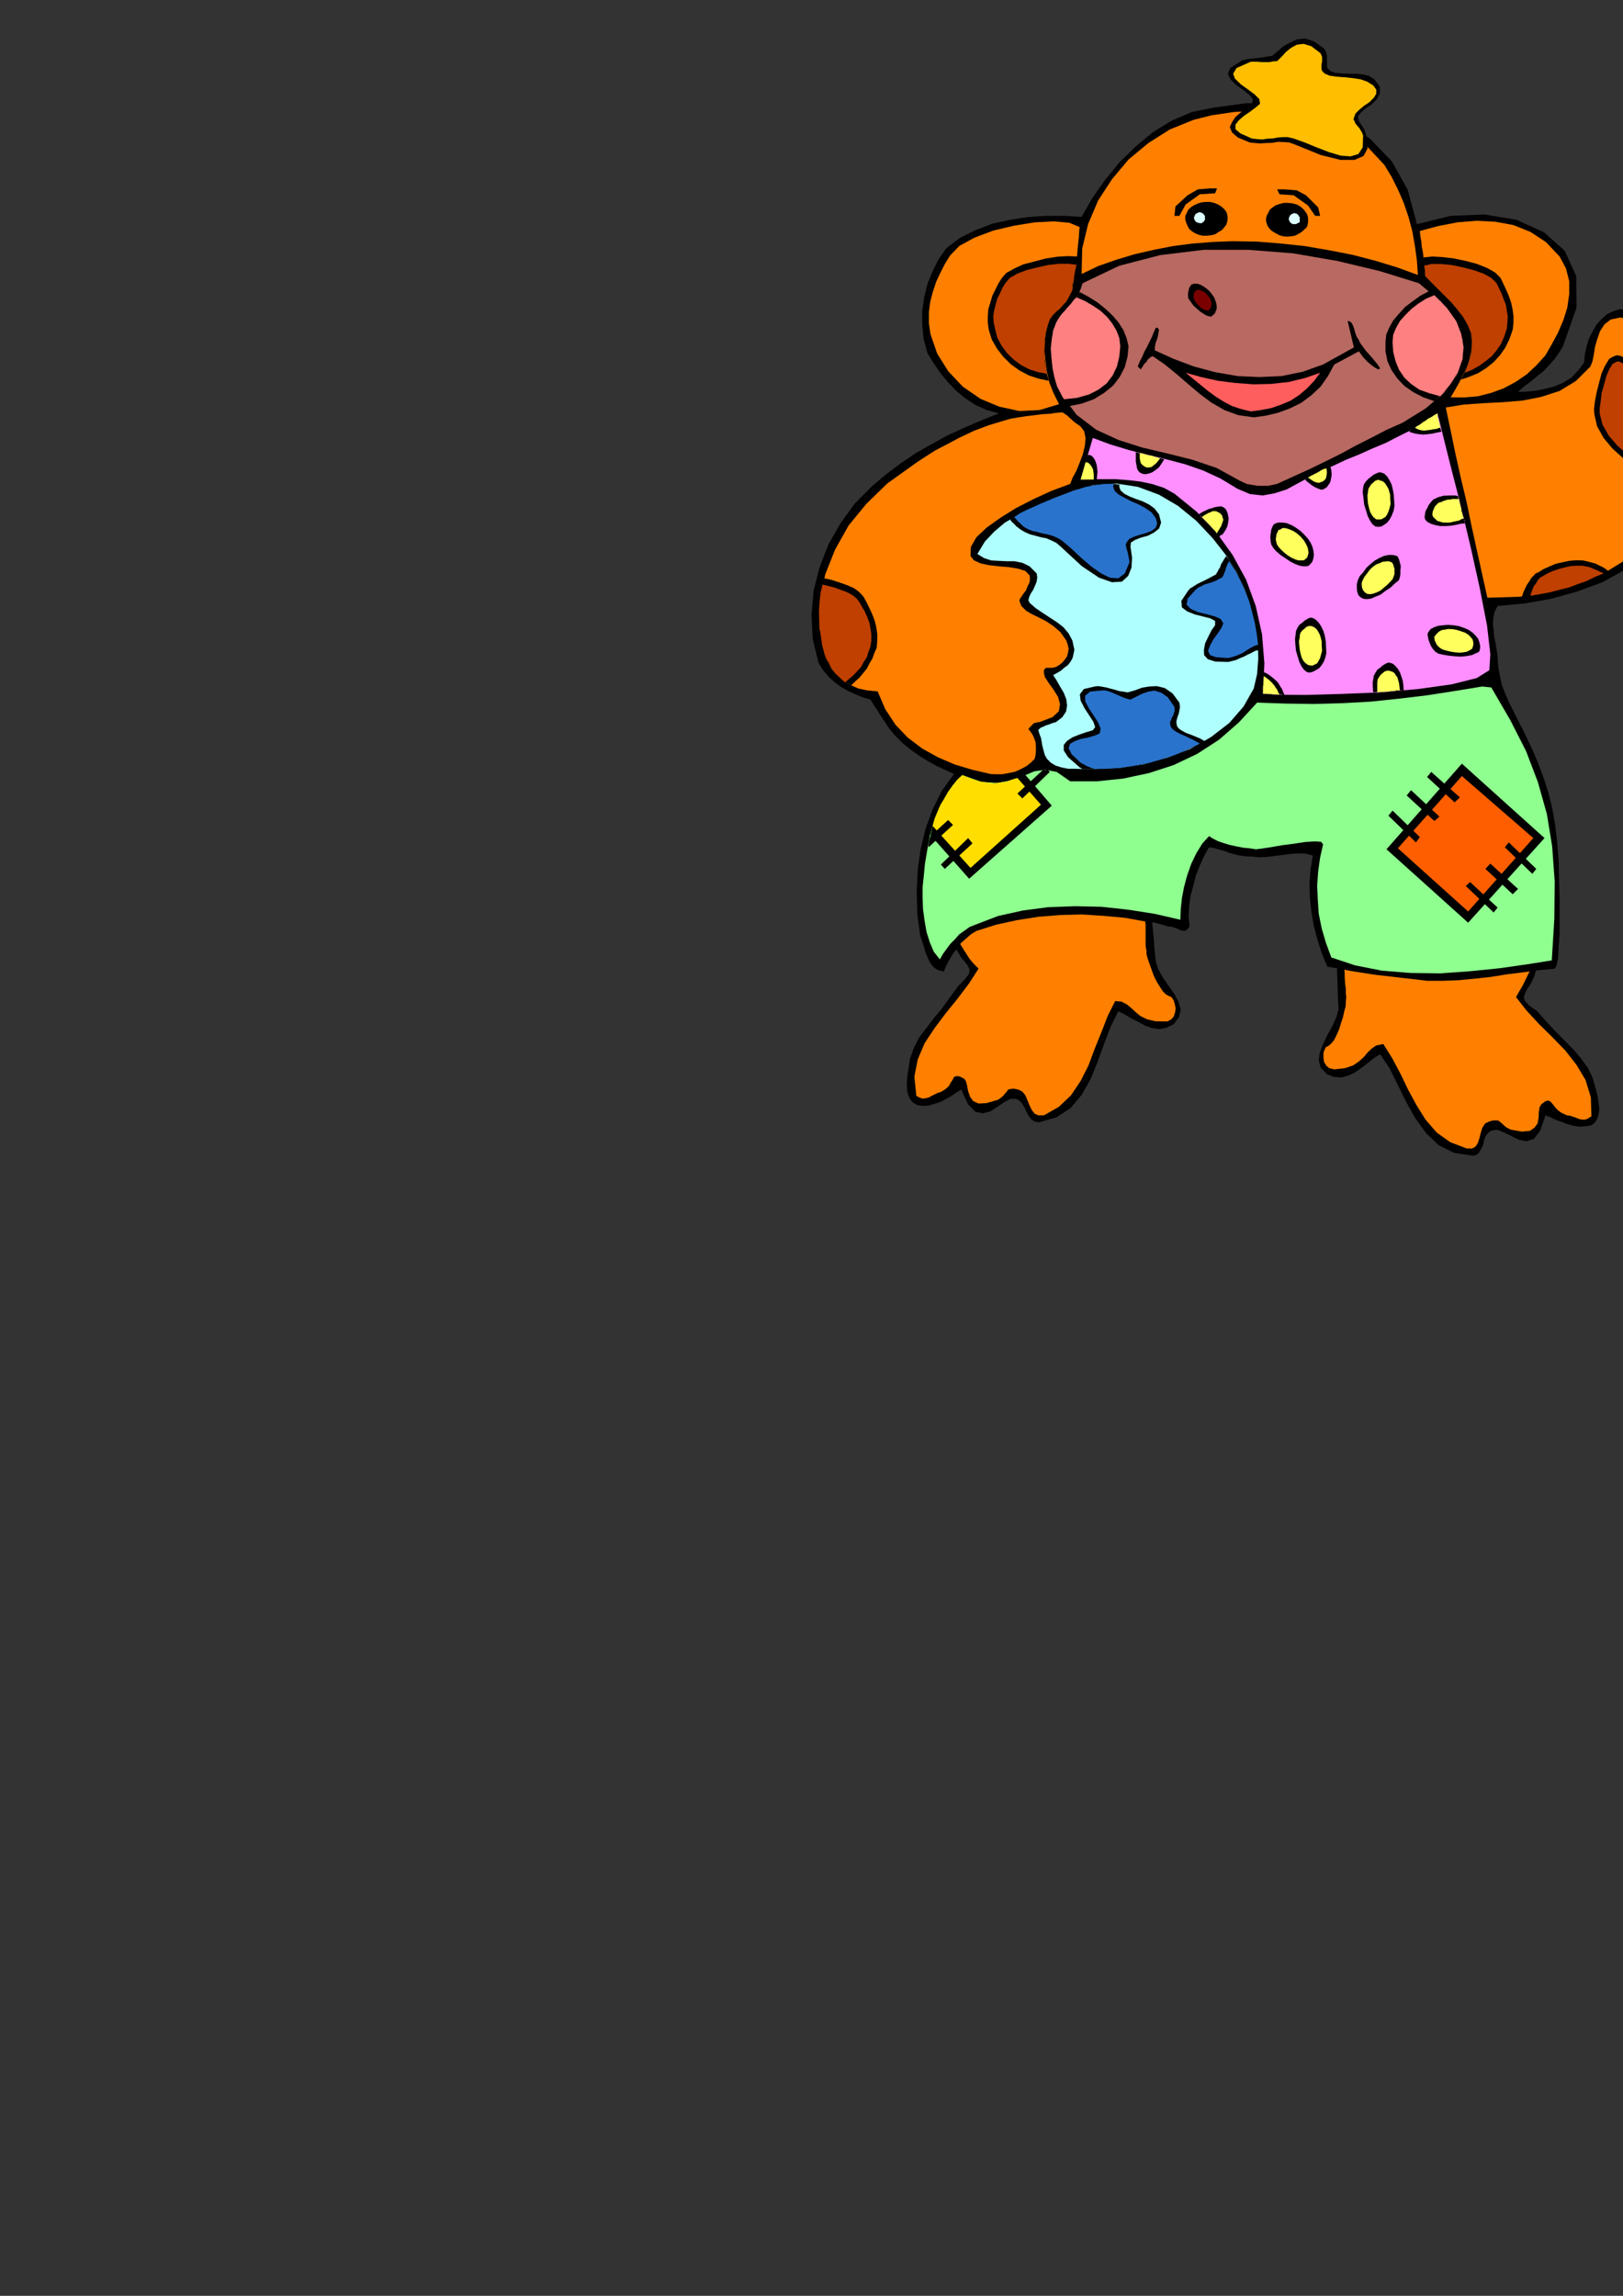 <?xml version="1.0" encoding="utf-8"?>
<!-- Created by UniConvertor 2.0rc4 (https://sk1project.net/) -->
<svg xmlns="http://www.w3.org/2000/svg" height="841.89pt" viewBox="0 0 595.276 841.89" width="595.276pt" version="1.1" xmlns:xlink="http://www.w3.org/1999/xlink" id="8d4747f0-f610-11ea-9c78-dcc15c148e23">

<rect x="0" y="0" width="595.276" height="841.89" fill="#333333" stroke="none"/>

<g>
	<path style="fill:#000000;" d="M 563.822,354.489 L 562.742,357.873 561.518,360.681 560.15,362.625 559.358,364.281 558.854,365.649 559.358,367.089 560.798,368.673 563.822,370.833 567.35,374.865 570.878,378.609 574.118,381.849 577.358,385.161 580.022,388.329 582.47,391.713 584.198,395.457 585.494,400.065 585.782,401.361 586.142,403.089 586.358,404.745 586.574,406.833 586.358,408.561 585.854,410.217 584.99,411.585 583.694,412.665 581.534,413.025 579.302,413.169 577.142,412.809 575.054,412.305 572.894,411.441 570.734,410.721 568.646,409.713 566.846,408.993 564.902,414.609 562.598,417.633 559.934,418.497 557.126,417.993 554.246,416.553 551.438,415.185 549.062,414.249 546.974,414.609 545.75,415.473 544.886,416.625 544.31,418.209 543.95,419.937 543.302,421.161 542.582,422.529 541.646,423.465 540.278,423.825 533.294,422.745 527.678,419.937 523.07,415.545 519.182,410.217 515.726,404.025 512.702,397.905 509.678,391.785 506.222,386.601 504.062,387.897 501.902,389.625 499.598,391.425 497.15,393.153 494.63,394.377 492.038,395.097 489.374,394.953 486.854,394.017 484.406,391.569 483.686,388.905 484.046,386.025 485.27,382.857 486.854,379.545 488.654,376.305 490.166,372.993 490.958,370.113 490.742,366.369 490.598,361.617 490.382,356.145 490.598,350.961 491.246,345.993 492.542,342.249 494.702,340.089 498.014,340.161 504.638,342.105 511.55,343.689 518.462,344.553 525.662,345.057 532.574,345.057 539.702,344.697 546.83,344.049 554.102,343.185 558.35,342.393 561.518,341.889 563.606,341.601 564.902,342.249 565.406,343.473 565.262,345.777 564.686,349.305 563.822,354.489 Z" />
	<path style="fill:#ff8000;" d="M 556.046,365.649 L 559.934,370.617 564.542,375.585 569.294,380.265 574.118,385.233 578.222,390.489 581.534,396.033 583.478,402.369 583.694,409.353 582.47,410.145 581.39,410.577 580.31,410.577 579.23,410.361 578.006,409.857 576.926,409.497 575.846,409.137 574.694,408.993 572.678,408.057 571.31,407.049 570.23,405.897 569.51,404.889 568.646,403.953 567.926,403.593 566.846,403.809 565.406,404.889 564.686,405.969 564.398,407.841 564.326,409.713 563.966,411.945 562.814,413.529 561.158,414.681 558.206,414.969 554.102,414.249 552.662,413.529 551.726,412.809 550.934,412.017 550.358,411.585 549.638,410.937 548.774,410.865 547.694,410.865 546.254,411.225 544.67,412.017 543.662,413.601 543.086,415.473 542.582,417.489 542.006,419.217 541.142,420.513 539.918,421.161 537.974,421.161 531.926,418.857 526.958,415.329 522.854,410.577 519.614,405.393 516.446,399.561 513.638,393.729 510.614,388.041 507.374,382.857 504.782,383.361 503.126,384.513 501.542,386.025 500.174,387.681 498.374,389.265 496.286,390.705 493.262,391.713 489.374,392.145 487.574,391.713 486.494,390.849 485.63,389.409 485.414,387.897 485.414,386.241 485.774,385.017 486.35,383.937 487.214,383.577 488.222,382.713 489.302,381.417 490.166,379.689 491.102,377.601 491.822,375.297 492.542,373.137 493.046,370.833 493.55,369.033 493.622,367.305 493.766,365.721 493.622,364.209 493.622,362.625 493.406,361.041 493.262,359.457 493.19,358.017 493.19,356.649 492.902,354.129 493.046,351.825 493.046,349.665 493.406,347.721 493.55,345.849 493.982,344.553 494.342,343.473 495.134,342.825 502.406,344.697 510.398,346.137 518.822,347.001 527.678,347.433 536.534,347.433 545.534,347.073 554.246,346.353 562.742,345.489 563.102,347.577 562.814,350.097 562.094,352.905 561.158,355.929 559.79,358.737 558.494,361.401 557.126,363.705 556.046,365.649 Z" />
	<path style="fill:#000000;" d="M 349.55,345.057 L 350.846,348.297 352.43,350.961 353.942,352.761 355.094,354.345 355.598,355.569 355.382,357.153 354.014,358.953 351.494,361.545 348.326,365.865 345.446,369.897 342.422,373.497 339.758,377.025 337.166,380.409 335.222,384.153 333.782,388.185 333.062,392.937 332.846,394.233 332.702,395.961 332.558,397.761 332.702,399.705 333.062,401.361 333.782,403.089 334.862,404.313 336.446,405.249 338.534,405.537 340.694,405.393 342.854,404.745 345.086,404.025 347.03,402.945 348.974,401.865 350.774,400.641 352.574,399.561 355.022,404.889 357.758,407.697 360.422,408.273 363.23,407.553 365.75,405.897 368.342,404.169 370.646,402.945 372.662,402.945 373.886,403.593 374.966,404.745 375.758,406.113 376.55,407.841 377.27,409.137 378.278,410.505 379.358,411.225 380.942,411.585 387.494,409.713 392.678,406.329 396.71,401.505 399.95,395.817 402.542,389.409 404.918,382.857 407.366,376.449 410.174,370.833 412.334,371.913 414.854,373.425 417.446,374.721 420.11,376.161 422.63,377.025 425.294,377.385 427.814,376.881 430.406,375.657 432.422,372.993 433.07,370.257 432.206,367.305 430.766,364.569 428.534,361.401 426.518,358.449 424.79,355.425 423.926,352.545 423.494,348.801 423.134,343.905 422.63,338.577 421.91,333.393 420.686,328.641 418.958,325.185 416.582,323.241 413.558,323.817 406.862,326.481 400.238,328.641 393.326,330.225 386.414,331.449 379.214,332.169 372.23,332.673 364.958,332.673 357.758,332.817 353.438,332.529 350.414,332.313 348.182,332.457 347.102,333.033 346.67,334.257 347.03,336.561 347.966,340.089 349.55,345.057 Z" />
	<path style="fill:#ff8000;" d="M 358.91,355.209 L 355.382,360.681 351.206,366.225 346.886,371.553 342.782,377.025 339.11,382.569 336.59,388.545 335.366,394.809 336.086,401.865 337.166,402.441 338.39,402.873 339.47,402.729 340.694,402.441 341.702,401.865 342.782,401.361 343.862,400.785 345.086,400.425 346.742,399.417 347.966,398.337 348.686,397.041 349.406,395.961 349.91,394.953 350.774,394.593 351.998,394.737 353.654,395.601 354.302,396.537 354.734,398.265 355.094,400.209 355.814,402.225 356.966,403.809 358.91,404.673 361.79,404.529 366.038,403.305 367.262,402.441 368.054,401.721 368.702,400.929 369.278,400.281 369.782,399.561 370.646,399.345 371.726,399.201 373.526,399.561 374.966,400.281 376.118,401.721 376.838,403.449 377.63,405.393 378.422,407.049 379.502,408.417 380.798,408.993 382.886,408.993 388.358,405.897 392.822,401.649 396.35,396.393 399.23,390.705 401.534,384.513 403.982,378.465 406.286,372.561 409.022,367.089 411.326,367.305 413.27,368.313 414.854,369.609 416.582,371.193 418.238,372.561 420.686,373.785 423.854,374.505 428.102,374.577 429.542,373.857 430.478,372.777 430.982,371.337 431.198,369.753 430.838,368.025 430.406,366.729 429.686,365.649 428.822,365.289 427.598,364.641 426.518,363.561 425.438,361.905 424.286,360.033 423.206,357.873 422.414,355.713 421.622,353.481 421.046,351.825 420.542,350.097 420.47,348.513 420.182,347.001 420.182,345.417 420.182,343.689 420.182,342.105 420.182,340.521 420.182,339.081 419.822,336.633 419.462,334.473 419.102,332.313 418.742,330.585 418.238,328.929 417.878,327.561 417.446,326.625 416.942,325.977 409.67,328.569 401.75,330.873 393.398,332.673 384.686,334.113 375.758,335.121 366.902,335.697 358.118,336.057 349.91,336.201 349.694,338.361 350.054,340.881 350.99,343.689 352.358,346.497 353.942,349.017 355.598,351.609 357.182,353.481 358.91,355.209 Z" />
	<path style="fill:#000000;" d="M 519.686,82.185 L 532.07,79.161 544.526,78.657 556.19,80.601 566.342,85.209 573.902,91.977 578.15,101.337 578.222,112.857 573.254,126.969 571.67,129.561 570.014,131.865 568.07,134.025 566.126,136.113 563.822,137.913 561.518,139.857 559.07,141.657 556.766,143.745 560.078,143.601 563.606,143.241 566.99,142.521 570.374,141.657 573.542,140.217 576.422,138.417 578.87,135.825 581.03,132.945 581.246,130.065 581.894,127.113 582.758,124.233 584.054,121.641 585.494,119.121 587.438,116.961 589.598,115.089 592.262,113.937 594.134,113.433 595.934,113.577 597.374,114.153 598.958,115.089 600.038,116.241 601.118,117.537 602.126,118.905 603.062,120.201 603.062,121.065 603.422,121.641 605.87,119.121 608.678,116.817 611.558,114.729 614.87,113.217 618.11,111.705 621.494,111.129 624.878,110.913 628.55,111.633 629.63,112.065 630.494,112.929 631.07,113.649 631.79,114.657 632.15,115.521 632.51,116.457 632.87,117.537 633.374,118.761 633.374,124.665 635.462,124.953 637.622,124.953 639.782,124.665 642.086,124.665 644.174,124.665 646.334,125.169 648.278,126.177 650.222,128.121 651.23,129.273 652.166,130.785 653.03,131.937 653.75,133.449 654.11,134.745 654.326,136.185 654.326,137.769 653.966,139.641 649.142,148.209 650.798,148.065 652.382,148.785 653.75,150.153 654.974,151.953 655.694,153.897 656.27,156.057 656.558,158.145 656.63,160.233 654.974,166.425 651.95,171.609 647.414,175.929 642.086,179.601 636.038,182.409 629.774,184.929 623.582,187.017 617.75,188.961 611.342,196.665 604.142,203.361 596.15,208.833 587.726,213.513 578.51,216.897 569.006,219.561 559.214,221.289 549.278,222.225 548.198,224.313 547.694,226.617 547.55,228.921 547.838,231.369 548.054,233.673 548.558,235.977 548.918,238.281 549.278,240.585 549.494,244.473 550.142,247.929 550.862,251.241 552.086,254.409 553.382,257.433 554.966,260.529 556.694,263.985 558.638,267.801 561.518,273.777 564.038,279.609 566.126,285.153 567.926,290.769 569.294,296.313 570.374,302.361 571.094,308.553 571.67,315.609 571.814,322.377 572.03,329.289 572.03,335.841 572.03,342.105 571.67,347.361 571.454,351.465 570.878,354.129 570.23,355.209 564.326,355.785 558.494,356.577 552.662,357.297 546.83,358.233 540.926,358.881 534.95,359.457 529.19,359.673 523.43,359.673 518.75,359.097 514.142,358.593 509.39,358.017 504.782,357.513 500.102,356.793 495.494,356.073 491.102,355.209 486.854,354.489 484.766,349.521 483.254,344.697 481.886,339.585 481.022,334.617 480.446,329.361 480.302,324.177 480.662,318.993 481.526,313.737 478.718,313.017 476.054,312.945 473.318,313.161 470.51,313.521 467.558,313.881 464.678,314.241 461.87,314.385 459.134,314.097 456.83,314.025 454.742,313.737 452.798,313.305 450.998,312.801 449.198,312.081 447.326,311.577 445.382,311.001 443.438,310.713 441.638,313.881 440.054,317.409 438.614,321.009 437.678,324.825 436.67,328.425 436.166,332.313 435.95,336.057 436.31,339.801 435.374,340.881 434.51,341.385 433.502,341.241 432.71,341.025 431.558,340.449 430.478,340.089 429.398,339.729 428.462,339.801 427.598,339.441 426.734,339.225 425.798,338.937 424.79,338.721 423.71,338.361 422.63,338.217 421.55,338.001 420.542,338.001 412.55,336.561 404.702,335.841 396.71,335.337 388.79,335.553 380.798,336.201 373.022,337.425 365.39,339.081 358.118,341.385 356.102,342.609 354.302,344.193 352.43,345.849 350.99,347.937 349.406,349.881 348.182,352.041 347.03,354.129 346.166,356.289 343.934,355.713 342.422,354.705 341.198,353.121 340.334,351.321 339.47,349.305 338.894,347.217 338.174,345.057 337.526,343.185 336.446,335.121 336.23,327.129 336.59,319.065 337.67,311.433 339.47,303.945 342.062,296.817 345.446,289.977 349.91,283.857 346.742,282.345 343.574,280.905 340.334,279.105 337.166,277.161 333.926,274.857 330.974,272.409 328.31,269.745 326.006,267.009 319.238,256.569 316.43,255.705 313.766,254.625 311.102,253.401 308.582,251.961 306.062,250.161 303.83,248.073 301.814,245.625 300.23,243.105 298.07,234.249 297.638,225.393 298.43,216.537 300.59,208.113 303.83,199.689 308.222,191.985 313.406,184.785 319.598,178.521 324.854,174.057 330.398,169.881 335.942,166.137 341.918,162.753 347.822,159.513 354.014,156.705 360.206,154.041 366.398,151.593 361.934,150.369 357.902,148.569 354.158,146.121 350.846,143.457 347.75,140.217 344.942,136.833 342.422,133.161 340.19,129.561 338.75,124.233 338.246,119.121 338.246,114.009 338.966,109.041 340.19,104.073 342.062,99.465 344.222,95.145 347.03,91.113 352.07,87.225 357.902,84.345 363.95,82.041 370.502,80.601 377.054,79.593 383.75,79.161 390.302,79.161 396.71,79.521 400.598,72.681 405.278,66.057 410.606,59.505 416.582,53.673 422.846,48.489 429.758,44.241 437.174,41.073 444.95,39.489 457.19,37.833 469.502,38.193 481.526,40.353 492.686,44.745 502.406,50.793 510.47,59.145 516.302,69.585 519.686,82.185 Z" />
	<path style="fill:#ff8000;" d="M 520.046,100.833 L 512.342,98.025 504.278,95.577 495.926,93.417 487.43,91.761 478.646,90.249 469.862,89.313 460.934,88.593 452.078,88.449 444.662,88.737 437.39,89.313 430.118,90.249 423.206,91.617 416.222,93.201 409.526,95.217 402.902,97.521 396.71,100.473 396.926,91.113 399.086,82.185 402.758,73.545 407.87,65.697 413.918,58.497 421.19,52.449 429.038,47.481 437.75,43.953 444.302,42.297 452.582,41.073 461.798,40.569 471.734,41.289 481.67,43.161 491.318,46.761 500.174,52.377 507.734,60.441 510.398,64.833 512.774,69.585 514.862,74.409 516.662,79.737 518.03,84.921 518.966,90.249 519.686,95.577 520.046,100.833 Z" />
	<path style="fill:#ff8000;" d="M 566.846,130.281 L 563.606,133.881 560.078,137.193 555.974,140.001 551.582,142.377 546.83,144.105 542.006,145.329 537.038,145.761 532.07,145.689 533.654,143.025 535.238,140.217 536.678,137.337 538.118,134.385 539.126,131.217 539.702,128.193 539.846,125.097 539.558,122.145 538.334,119.121 536.678,116.241 534.59,113.577 532.43,110.985 529.91,108.465 527.462,106.017 524.942,103.497 522.71,101.193 522.638,99.105 522.494,97.089 522.134,94.857 521.918,92.697 521.486,90.537 521.27,88.305 520.91,86.433 520.766,84.705 527.462,82.905 534.518,81.537 541.502,80.961 548.558,81.321 555.11,82.545 561.374,85.065 567.062,88.809 572.03,94.065 574.334,98.385 575.558,103.137 575.558,107.817 574.838,112.857 573.398,117.393 571.454,122.001 569.15,126.249 566.846,130.281 Z" />
	<path style="fill:#000000;" d="M 535.814,139.209 L 538.982,138.129 542.15,136.833 545.03,135.033 547.838,132.801 550.142,130.281 552.158,127.401 553.67,124.233 554.822,120.921 555.11,118.401 555.11,115.881 554.75,113.289 554.246,110.985 553.382,108.465 552.446,106.305 551.366,104.001 550.358,101.913 548.414,99.969 545.534,98.313 541.79,96.801 537.758,95.721 533.366,94.785 529.19,94.281 525.302,94.065 521.99,94.425 521.99,95.145 522.278,96.081 522.278,96.945 522.494,97.881 522.494,98.745 522.638,99.609 522.638,100.329 522.71,101.193 524.942,103.497 527.462,106.017 529.91,108.465 532.43,110.985 534.59,113.577 536.678,116.241 538.334,119.121 539.558,122.145 539.918,124.305 539.918,126.537 539.702,128.697 539.342,130.857 538.622,132.945 537.758,135.105 536.822,137.193 535.814,139.209 Z" />
	<path style="fill:#bf4000;" d="M 537.254,136.689 L 539.918,135.609 542.51,134.169 544.886,132.441 547.118,130.641 548.918,128.481 550.574,126.033 551.726,123.369 552.662,120.561 552.878,118.257 553.022,116.097 552.662,113.937 552.302,111.705 551.438,109.545 550.718,107.601 549.782,105.657 548.918,103.857 546.974,101.913 544.094,100.329 540.422,99.033 536.534,98.025 532.286,97.161 528.398,96.801 525.014,96.801 522.35,97.449 522.494,98.313 522.638,99.249 522.638,100.185 522.71,101.193 524.942,103.497 527.462,106.017 529.91,108.465 532.43,110.985 534.59,113.577 536.678,116.241 538.334,119.121 539.558,122.145 539.846,123.945 539.918,125.817 539.846,127.617 539.702,129.417 539.198,131.217 538.622,133.089 537.902,134.889 537.254,136.689 Z" />
	<path style="fill:#ff8000;" d="M 393.326,106.377 L 392.174,108.609 391.094,110.553 389.87,111.849 388.718,113.217 387.35,114.297 386.126,115.593 385.046,117.033 384.326,119.121 383.606,121.929 383.246,125.169 383.102,128.553 383.462,132.441 383.966,136.329 384.902,140.361 386.414,144.177 388.43,148.209 381.302,150.369 373.886,150.729 366.542,149.145 359.63,146.265 353.15,141.801 347.822,136.185 343.718,129.633 341.27,122.505 340.694,118.545 340.694,114.513 341.198,110.625 342.134,107.025 343.358,103.353 344.942,99.969 346.67,96.585 348.47,93.705 351.854,90.177 357.398,87.153 364.31,84.561 371.942,82.761 379.502,81.537 386.486,81.177 392.174,81.681 395.99,83.265 395.846,84.345 395.702,86.865 395.342,90.249 394.982,94.425 394.406,98.313 394.046,101.913 393.542,104.721 393.326,106.377 Z" />
	<path style="fill:#000000;" d="M 384.686,139.641 L 380.942,138.849 377.414,137.697 373.886,135.825 370.862,133.665 367.982,130.857 365.678,127.833 363.734,124.449 362.654,120.921 362.294,118.401 362.294,115.881 362.51,113.289 363.23,110.985 363.95,108.465 365.03,106.305 366.182,104.001 367.478,101.913 369.062,100.113 371.87,98.529 375.326,96.945 379.502,95.865 383.606,94.785 387.854,94.137 391.742,93.921 395.27,94.065 394.838,96.081 394.478,98.169 394.262,99.969 394.046,101.913 393.686,103.353 393.542,104.721 393.326,105.657 393.326,106.377 392.174,108.609 391.094,110.553 389.87,111.849 388.718,113.217 387.35,114.297 386.126,115.593 385.046,117.033 384.326,119.121 383.75,121.065 383.39,123.369 383.102,125.673 383.102,128.337 383.102,130.857 383.462,133.809 383.822,136.689 384.686,139.641 Z" />
	<path style="fill:#bf4000;" d="M 383.966,137.049 L 380.726,136.473 377.558,135.465 374.534,133.881 371.87,131.937 369.422,129.561 367.334,126.753 365.75,123.729 364.958,120.561 364.454,118.257 364.31,116.097 364.598,113.937 365.174,111.705 365.75,109.545 366.758,107.601 367.622,105.657 368.702,103.857 370.358,101.913 373.166,100.329 376.55,99.033 380.582,98.025 384.47,97.161 388.43,96.729 391.958,96.729 394.838,97.089 394.478,98.673 394.118,100.185 393.902,101.697 393.686,103.137 393.398,104.217 393.326,105.153 393.326,105.945 393.326,106.377 392.174,108.609 391.094,110.553 389.87,111.849 388.718,113.217 387.35,114.297 386.126,115.593 385.046,117.033 384.326,119.121 383.822,120.849 383.462,122.793 383.102,124.809 383.102,127.113 383.03,129.417 383.102,131.937 383.462,134.529 383.966,137.049 Z" />
	<path style="fill:#b86961;" d="M 514.502,154.977 L 508.526,157.641 502.838,160.593 497.15,163.473 491.606,166.497 485.918,169.305 480.158,172.113 474.254,174.777 468.422,177.441 466.838,177.801 465.038,178.161 463.094,178.161 461.294,178.161 459.206,177.801 457.406,177.513 455.822,176.793 454.598,176.217 446.246,171.609 437.318,168.585 428.102,166.281 418.958,164.121 410.174,161.313 402.038,157.569 394.838,152.097 389.15,144.465 387.71,141.657 386.774,138.489 386.054,135.033 385.694,131.505 385.406,127.833 385.766,124.449 386.27,121.209 387.35,118.401 388.358,116.601 389.654,114.873 391.094,113.217 392.822,111.489 394.262,109.545 395.63,107.745 396.422,105.801 397.07,103.857 410.534,97.449 425.51,93.561 441.422,91.617 457.91,91.617 474.398,92.913 490.598,95.721 506.006,99.393 520.406,103.857 528.542,110.625 533.87,117.681 536.462,124.593 536.534,131.505 534.158,137.913 529.55,144.105 522.854,149.793 514.502,154.977 Z" />
	<path style="fill:#000000;" d="M 526.094,147.129 L 521.99,145.689 518.39,143.817 515.078,141.513 512.558,138.849 510.398,135.753 508.886,132.441 508.166,128.913 508.166,125.457 508.454,122.649 509.534,120.129 510.974,117.537 513.062,115.089 515.366,112.569 518.03,110.553 520.91,108.465 524.15,106.737 529.622,111.993 533.654,117.321 535.958,122.649 536.822,127.977 536.03,133.089 534.014,138.057 530.63,142.737 526.094,147.129 Z" />
	<path style="fill:#ff8080;" d="M 528.326,145.329 L 524.15,144.177 520.55,142.881 517.526,140.793 515.078,138.489 513.134,135.609 511.838,132.441 510.974,128.913 510.758,125.457 510.974,122.793 512.054,120.201 513.494,117.681 515.438,115.521 517.67,113.289 520.19,111.345 522.998,109.545 526.094,108.249 530.702,112.929 534.158,117.825 535.958,122.505 536.822,127.401 536.318,131.937 534.734,136.545 531.926,140.937 528.326,145.329 Z" />
	<path style="fill:#000000;" d="M 392.174,148.929 L 396.782,147.993 401.174,146.409 404.918,144.105 408.23,141.441 410.75,138.129 412.55,134.601 413.558,130.785 413.918,126.969 413.198,123.945 412.046,121.065 410.246,118.257 408.086,115.737 405.422,113.217 402.542,110.913 399.23,108.825 395.99,107.097 394.982,108.609 394.046,110.049 392.822,111.345 391.598,112.857 390.302,114.153 389.078,115.521 387.998,116.961 387.35,118.401 386.27,121.209 385.766,124.449 385.406,127.833 385.694,131.505 386.054,135.033 386.774,138.489 387.71,141.657 389.15,144.465 389.798,145.545 390.518,146.625 391.238,147.705 392.174,148.929 Z" />
	<path style="fill:#ff8080;" d="M 390.302,146.409 L 394.982,145.905 399.374,144.681 402.902,142.881 405.926,140.577 408.086,137.697 409.67,134.385 410.534,130.785 410.894,126.969 410.534,123.945 409.526,121.281 407.942,118.617 406.142,116.313 403.694,114.009 401.03,112.209 398.006,110.409 394.838,109.041 393.758,110.121 392.822,111.345 391.742,112.569 390.734,113.793 389.654,114.873 388.718,116.097 387.998,117.177 387.35,118.401 386.27,121.209 385.766,124.449 385.406,127.833 385.694,131.505 386.054,135.033 386.774,138.489 387.71,141.657 389.15,144.465 389.654,145.545 390.302,146.409 Z" />
	<path style="fill:#ff8000;" d="M 630.134,131.001 L 631.934,130.065 634.022,129.273 636.038,128.553 638.198,128.121 640.286,127.761 642.446,127.761 644.678,127.977 646.838,128.841 647.918,129.561 648.998,130.641 649.718,131.577 650.438,132.801 650.798,133.881 651.086,135.249 650.942,136.689 650.582,138.129 649.646,140.001 648.638,141.873 647.414,143.745 646.334,145.545 645.254,146.985 644.39,148.425 643.958,149.577 643.958,150.513 644.174,151.017 644.75,151.377 645.614,151.377 646.694,151.449 647.774,151.449 648.926,151.881 649.862,152.313 650.942,153.393 651.59,154.977 652.166,156.921 652.382,158.865 652.526,161.025 652.166,162.969 651.806,165.057 651.086,166.785 650.222,168.441 646.334,172.329 642.23,175.569 637.622,178.377 633.158,180.681 628.406,182.409 623.942,183.849 619.694,184.929 615.806,186.009 610.478,192.921 604.142,199.473 596.51,205.161 588.158,210.273 578.726,214.233 568.43,217.185 557.27,218.841 545.534,219.201 543.59,210.417 541.646,201.633 539.702,192.777 537.902,184.065 535.814,175.353 533.87,166.641 532.07,157.929 530.27,149.433 536.894,148.353 544.094,147.849 551.222,147.489 558.35,146.913 565.262,145.545 571.958,143.385 578.006,139.713 583.334,134.385 584.054,132.585 584.558,130.137 584.99,127.257 585.854,124.305 586.862,121.425 588.446,118.977 590.75,117.177 594.134,116.457 596.654,116.673 598.454,118.185 599.462,120.129 600.326,122.361 600.758,124.305 601.766,125.529 602.99,125.673 605.006,124.305 607.31,122.145 610.622,119.625 614.366,116.961 618.614,115.017 622.358,113.793 625.742,113.937 628.262,115.737 629.63,119.841 629.99,121.209 629.846,122.649 629.414,123.945 629.054,125.457 628.55,126.753 628.55,128.193 628.91,129.561 630.134,131.001 Z" />
	<path style="fill:#000000;" d="M 590.03,209.553 L 589.166,208.833 588.446,208.329 587.582,207.825 586.718,207.465 585.782,206.961 584.99,206.601 584.054,206.385 583.334,206.169 580.67,205.521 578.15,205.449 575.558,205.665 573.182,206.169 570.59,206.745 568.43,207.681 566.126,208.689 564.182,209.913 563.246,210.273 562.454,211.137 561.662,211.929 560.942,213.153 560.078,214.377 559.358,215.817 558.71,217.257 558.206,218.841 562.454,218.265 566.846,217.545 571.094,216.537 575.198,215.601 579.086,214.233 582.83,212.793 586.502,211.209 590.03,209.553 Z" />
	<path style="fill:#bf4000;" d="M 588.158,210.273 L 587.438,209.913 586.718,209.625 586.142,209.265 585.494,209.049 584.198,208.473 582.974,207.969 580.454,207.465 578.15,207.465 575.918,207.609 573.758,208.113 571.598,208.689 569.51,209.409 567.566,210.273 565.766,211.353 565.046,211.713 564.398,212.289 563.822,213.081 563.318,214.017 562.598,214.881 562.094,216.105 561.662,217.185 561.302,218.481 564.758,217.905 568.43,217.185 571.814,216.321 575.342,215.457 578.582,214.233 581.894,213.081 584.99,211.569 588.158,210.273 Z" />
	<path style="fill:#ff8fff;" d="M 527.246,151.593 L 529.046,158.865 531.926,170.385 535.598,184.713 539.342,200.337 542.726,215.601 545.39,229.281 546.614,239.865 546.254,245.769 541.646,248.649 532.43,250.953 520.046,252.681 506.15,253.905 491.822,254.481 479.006,254.841 468.926,254.769 463.238,254.409 463.742,243.249 462.878,232.593 460.574,222.225 457.046,212.577 452.078,203.505 446.03,195.081 438.83,187.593 430.766,181.041 426.878,178.881 422.63,177.513 418.238,176.577 413.774,176.073 409.166,175.713 404.702,175.713 400.31,175.713 396.35,175.857 400.814,160.593 407.222,162.969 414.134,165.057 420.902,166.785 427.814,168.441 434.654,170.241 441.278,172.545 447.686,175.497 453.878,179.241 458.486,181.185 463.094,181.689 467.486,180.897 471.95,179.457 476.198,177.153 480.446,174.849 484.55,172.545 488.654,170.961 493.55,168.657 498.518,166.641 503.342,164.481 508.31,162.393 513.062,159.945 517.886,157.569 522.494,154.617 527.246,151.593 Z" />
	<path style="fill:#000000;" d="M 463.598,246.489 L 464.318,246.849 465.038,247.209 465.758,247.713 466.478,248.289 467.126,248.793 467.846,249.441 468.35,249.873 468.926,250.593 469.502,251.601 470.222,252.681 470.582,253.617 471.086,254.769 469.502,254.625 468.206,254.625 466.982,254.481 466.046,254.481 465.038,254.409 464.318,254.409 463.598,254.409 463.238,254.409 463.238,253.185 463.382,252.105 463.382,251.097 463.454,250.233 463.454,249.153 463.454,248.289 463.454,247.353 463.598,246.489 Z" />
	<path style="fill:#ffff5e;" d="M 463.598,247.929 L 464.462,248.577 465.398,249.297 466.406,250.233 467.342,251.313 467.846,252.105 468.422,252.897 468.782,253.761 469.286,254.769 468.062,254.625 467.126,254.625 466.046,254.481 465.254,254.481 464.534,254.409 463.958,254.409 463.454,254.409 463.238,254.409 463.238,253.401 463.238,252.537 463.238,251.745 463.382,250.953 463.382,250.161 463.454,249.441 463.454,248.649 463.598,247.929 Z" />
	<path style="fill:#000000;" d="M 510.038,243.105 L 510.974,243.465 511.91,244.329 512.702,245.265 513.494,246.633 513.998,248.073 514.502,249.657 514.718,251.313 514.862,253.185 513.422,253.185 512.054,253.401 510.614,253.401 509.246,253.617 507.806,253.617 506.51,253.761 505.07,253.761 503.702,253.905 503.558,253.185 503.558,252.465 503.486,251.817 503.486,251.241 503.486,250.017 503.702,249.009 503.846,247.857 504.422,246.777 505.142,245.625 506.222,244.833 507.23,243.969 508.31,243.321 509.246,242.961 510.038,243.105 Z" />
	<path style="fill:#ffff5e;" d="M 510.038,246.129 L 510.758,246.345 511.478,246.849 511.91,247.569 512.558,248.433 512.774,249.297 513.134,250.521 513.278,251.745 513.422,253.185 512.342,253.185 511.334,253.401 510.398,253.401 509.39,253.617 508.31,253.617 507.23,253.761 506.15,253.761 505.142,253.905 505.142,252.897 505.142,252.105 505.142,250.953 505.142,250.233 505.286,249.153 505.79,248.289 506.366,247.497 507.086,246.849 507.806,246.273 508.526,245.985 509.246,245.913 510.038,246.129 Z" />
	<path style="fill:#000000;" d="M 522.71,190.473 L 523.43,191.337 524.798,192.057 526.382,192.561 528.326,192.921 530.126,192.921 532.214,192.777 534.23,192.417 536.174,191.985 536.678,191.985 537.254,191.985 536.894,190.473 536.678,189.033 536.318,187.737 536.03,186.513 535.67,185.289 535.31,184.065 534.95,182.985 534.734,181.905 533.654,181.689 532.646,181.689 531.566,181.689 530.63,181.761 529.55,181.761 528.542,182.049 527.606,182.265 526.886,182.625 525.734,183.129 524.942,183.993 524.078,185.073 523.43,186.369 522.854,187.449 522.638,188.673 522.494,189.681 522.71,190.473 Z" />
	<path style="fill:#ffff5e;" d="M 525.734,189.681 L 526.382,190.257 527.102,190.977 528.038,191.265 529.262,191.625 530.342,191.625 531.854,191.625 533.294,191.265 535.094,190.905 536.03,190.401 536.894,190.041 536.534,189.033 536.318,188.169 536.03,187.377 535.958,186.513 535.67,185.505 535.454,184.713 535.238,183.705 535.094,182.985 534.23,182.985 533.366,182.985 532.574,182.985 531.854,183.201 530.99,183.201 530.126,183.489 529.406,183.705 528.686,184.065 527.606,184.353 526.886,185.073 526.238,185.793 525.878,186.657 525.518,187.449 525.374,188.313 525.374,188.961 525.734,189.681 Z" />
	<path style="fill:#000000;" d="M 516.806,158.289 L 517.742,158.649 519.11,159.009 520.406,159.225 522.134,159.369 523.574,159.225 525.374,159.009 526.958,158.649 528.686,158.289 528.326,157.209 528.038,156.057 527.822,155.121 527.606,154.401 527.318,153.393 527.246,152.817 527.246,152.097 527.246,151.593 525.878,152.457 524.582,153.393 523.214,154.257 521.918,155.265 520.55,155.985 519.182,156.705 517.886,157.425 516.806,158.289 Z" />
	<path style="fill:#ffff5e;" d="M 518.966,156.849 L 519.614,157.209 520.406,157.569 521.27,157.785 522.35,157.929 523.358,157.785 524.582,157.641 525.734,157.425 527.246,157.209 527.678,156.921 528.326,156.849 528.038,155.985 527.966,155.121 527.678,154.401 527.606,153.753 527.318,153.033 527.246,152.457 527.246,151.953 527.246,151.593 526.022,152.241 524.942,152.961 523.79,153.537 522.854,154.257 521.774,154.905 520.91,155.625 519.83,156.201 518.966,156.849 Z" />
	<path style="fill:#000000;" d="M 447.254,196.809 L 447.686,196.233 448.334,196.089 449.414,194.505 450.134,193.065 450.494,191.481 450.638,190.041 450.35,188.601 449.99,187.449 449.414,186.513 448.694,186.009 447.83,185.649 446.894,185.793 445.742,185.937 444.662,186.297 443.366,186.657 442.142,187.233 440.918,187.809 439.694,188.601 440.702,189.393 441.782,190.473 442.718,191.337 443.726,192.417 444.59,193.425 445.382,194.505 446.246,195.585 447.254,196.809 Z" />
	<path style="fill:#ffff5e;" d="M 446.39,195.729 L 446.39,195.369 447.254,194.001 447.974,192.777 448.334,191.625 448.694,190.617 448.406,189.681 448.19,188.961 447.47,188.169 446.75,187.809 446.03,187.449 445.382,187.449 444.662,187.449 444.086,187.809 443.222,188.097 442.358,188.601 441.566,189.033 440.774,189.681 441.422,190.257 442.142,190.977 442.862,191.697 443.582,192.417 444.23,193.209 444.95,194.001 445.67,194.721 446.39,195.729 Z" />
	<path style="fill:#000000;" d="M 427.022,168.441 L 426.014,170.025 425.078,171.393 423.71,172.473 422.486,173.265 421.19,173.697 419.966,173.913 418.886,173.697 418.022,173.265 417.518,172.689 417.158,172.113 416.942,171.249 416.798,170.385 416.582,169.305 416.582,168.225 416.582,167.001 416.582,165.777 417.806,166.137 419.102,166.497 420.47,166.857 421.766,167.217 422.99,167.505 424.286,167.865 425.654,168.081 427.022,168.441 Z" />
	<path style="fill:#ffff5e;" d="M 425.51,168.081 L 424.718,169.089 423.926,170.025 423.134,170.601 422.414,171.249 421.55,171.393 420.686,171.465 419.822,171.105 419.102,170.601 418.382,169.809 418.166,168.801 418.022,168.081 418.022,167.505 418.022,166.785 418.022,166.137 418.886,166.281 419.822,166.497 420.686,166.785 421.622,167.001 422.486,167.145 423.494,167.505 424.43,167.721 425.51,168.081 Z" />
	<path style="fill:#000000;" d="M 400.454,167.217 L 400.958,167.721 401.534,168.585 401.894,169.449 402.254,170.601 402.398,171.753 402.542,173.049 402.398,174.417 402.254,175.857 401.39,175.857 400.67,175.857 399.95,175.857 399.23,175.857 398.366,175.857 397.646,175.857 396.926,175.857 396.35,175.857 398.87,166.857 399.806,166.857 400.454,167.217 Z" />
	<path style="fill:#ffff5e;" d="M 399.374,169.881 L 399.734,170.241 400.238,170.889 400.598,171.465 400.958,172.329 401.03,173.049 401.174,173.913 401.174,174.777 401.174,175.857 400.454,175.857 399.734,175.857 399.086,175.857 398.51,175.857 397.43,175.857 396.35,175.857 398.15,169.521 398.654,169.521 399.374,169.881 Z" />
	<path style="fill:#000000;" d="M 487.934,170.961 L 488.294,172.473 488.438,174.057 488.222,175.353 487.934,176.721 487.358,177.657 486.638,178.665 485.774,179.241 484.91,179.601 484.19,179.457 483.614,179.241 482.75,178.881 482.03,178.521 481.022,177.873 480.302,177.297 479.366,176.577 478.646,175.857 479.798,175.137 481.022,174.417 482.102,173.769 483.326,173.193 484.406,172.473 485.63,171.969 486.71,171.393 487.934,170.961 Z" />
	<path style="fill:#ffff5e;" d="M 486.494,171.753 L 486.638,172.689 486.638,173.769 486.494,174.633 486.278,175.497 485.774,176.073 485.126,176.577 484.406,176.793 483.83,177.081 482.894,176.937 481.886,176.577 480.806,175.857 479.726,175.137 480.59,174.633 481.526,174.129 482.39,173.697 483.254,173.265 483.974,172.833 484.766,172.329 485.558,171.969 486.494,171.753 Z" />
	<path style="fill:#ff8000;" d="M 392.534,177.441 L 385.766,179.961 379.142,182.985 372.662,186.297 366.902,189.897 361.934,193.425 358.118,197.025 356.102,200.553 355.958,203.865 357.182,205.449 359.63,206.601 362.726,207.249 366.398,207.681 369.998,207.969 373.454,208.545 376.118,209.409 377.63,210.993 377.774,212.073 377.63,213.513 376.91,214.953 376.334,216.465 375.326,217.761 374.606,218.841 374.03,219.705 373.886,220.353 374.606,222.225 376.334,223.953 378.422,225.177 381.086,226.473 383.75,227.841 386.414,229.641 388.934,231.801 391.094,234.897 391.598,236.337 391.958,237.921 391.742,239.217 391.382,240.657 390.662,241.737 389.654,242.961 388.574,243.825 387.35,244.545 386.27,244.833 385.55,244.905 384.686,244.905 384.182,244.905 383.606,244.905 383.246,245.265 382.886,245.769 382.886,246.849 383.246,248.289 384.686,250.521 386.414,252.897 388.07,255.561 388.79,258.225 388.358,260.817 386.054,262.977 381.302,264.777 380.294,264.921 379.718,265.065 379.358,265.137 379.214,265.281 378.854,265.425 378.638,265.857 377.99,266.361 377.198,267.369 377.99,268.305 378.782,269.529 379.358,270.825 379.862,272.337 379.934,273.777 379.934,275.217 379.862,276.657 379.502,278.241 378.134,279.609 376.55,280.905 374.534,281.985 372.302,282.993 369.926,283.497 367.478,283.929 365.318,283.929 363.374,283.857 356.606,282.273 350.126,280.329 343.934,277.665 338.246,274.497 332.918,270.465 328.454,265.785 324.71,260.097 321.902,253.545 318.158,253.185 314.774,252.465 311.75,251.097 309.158,249.513 306.782,247.353 304.838,245.049 303.398,242.385 302.39,239.721 300.446,229.929 300.734,220.209 302.678,210.633 306.278,201.561 311.246,192.705 317.798,184.713 325.43,177.297 334.286,170.961 336.302,169.521 339.254,167.577 342.854,165.273 347.246,162.969 351.998,160.449 357.182,158.001 362.51,155.985 368.198,154.257 370.718,153.537 373.67,153.033 376.55,152.601 379.574,152.241 382.382,151.881 385.046,151.737 387.494,151.377 389.51,151.233 390.158,151.449 390.734,151.953 391.382,152.313 392.102,153.033 392.822,153.681 393.758,154.545 394.838,155.337 396.35,156.417 397.646,158.145 398.15,160.593 397.934,163.329 397.142,166.641 395.99,169.665 394.766,172.689 393.398,175.209 392.534,177.441 Z" />
	<path style="fill:#000000;" d="M 312.182,251.313 L 313.694,249.873 315.278,248.433 316.574,246.849 317.942,245.193 318.878,243.321 319.958,241.521 320.678,239.505 321.542,237.561 321.758,234.969 321.758,232.449 321.398,229.929 320.822,227.625 319.886,225.177 318.878,223.017 317.798,220.785 316.718,218.841 315.71,217.689 314.63,216.681 313.046,215.601 311.39,214.881 309.158,214.017 306.998,213.297 304.694,212.577 302.39,212.073 301.454,215.385 300.806,218.769 300.446,222.153 300.446,225.681 300.446,229.065 300.806,232.665 301.454,236.049 302.39,239.721 303.038,241.377 303.83,243.249 304.838,244.833 306.062,246.345 307.214,247.713 308.726,249.153 310.31,250.233 312.182,251.313 Z" />
	<path style="fill:#bf4000;" d="M 309.95,250.233 L 311.462,248.937 313.046,247.569 314.414,246.129 315.854,244.545 316.79,242.745 317.942,241.017 318.518,239.073 319.238,237.201 319.598,234.897 319.598,232.593 319.238,230.361 318.878,228.345 318.014,226.113 317.15,224.169 316.07,222.369 315.134,220.713 314.27,219.561 313.19,218.625 311.75,217.689 310.022,216.897 308.006,216.177 306.062,215.457 303.83,214.881 301.67,214.377 300.95,217.545 300.59,220.785 300.374,223.953 300.446,227.265 300.59,230.289 301.094,233.385 301.526,236.553 302.39,239.721 302.894,241.161 303.758,242.601 304.478,244.041 305.414,245.553 306.278,246.777 307.502,247.929 308.582,249.009 309.95,250.233 Z" />
	<path style="fill:#b0ffff;" d="M 459.854,252.465 L 456.11,259.089 450.854,265.137 444.23,270.249 436.598,274.641 428.102,277.881 419.246,280.329 410.174,281.625 401.534,281.985 399.086,281.985 396.71,281.985 394.118,281.913 391.742,281.913 389.294,281.409 387.206,280.761 385.406,279.681 383.966,278.241 383.246,276.945 382.886,275.721 382.526,274.353 382.238,273.129 382.022,271.833 381.806,270.609 381.302,269.313 380.942,268.161 380.798,267.729 381.158,267.369 381.662,266.865 382.598,266.505 383.606,266.001 384.83,265.641 386.054,265.137 387.35,264.777 389.654,262.977 391.022,260.889 391.382,258.729 391.094,256.425 390.158,254.049 388.79,251.745 387.494,249.441 386.27,247.569 387.71,246.777 389.15,245.913 390.374,244.833 391.742,243.825 392.678,242.601 393.398,241.305 393.758,239.721 394.046,238.281 393.326,234.897 391.958,232.305 390.014,230.001 387.71,228.201 385.046,226.473 382.526,224.817 379.862,223.017 377.63,221.073 377.198,220.065 377.414,219.129 377.99,217.761 378.854,216.465 379.574,214.881 380.222,213.297 380.438,211.713 380.222,210.273 377.63,207.681 374.966,206.385 372.086,205.809 369.278,205.809 366.398,205.665 363.59,205.521 360.926,204.657 358.478,203.145 361.214,198.609 364.598,195.009 368.486,191.697 372.806,189.177 377.27,186.729 382.166,184.569 386.846,182.625 391.814,180.681 400.814,177.873 409.31,177.297 417.302,178.521 425.078,181.401 432.062,185.505 438.758,190.977 444.806,197.385 450.494,204.657 453.662,209.913 456.47,215.961 458.63,222.225 460.286,228.777 461.294,235.113 461.51,241.377 461.078,247.137 459.854,252.465 Z" />
	<path style="fill:#000000;" d="M 389.15,200.553 L 396.782,207.609 403.118,211.857 407.87,213.513 411.47,213.297 413.774,211.209 414.998,208.185 415.214,204.441 414.638,200.553 414.782,198.969 416.222,198.033 418.382,197.169 421.046,196.449 423.35,195.225 425.15,193.785 425.87,191.625 425.078,188.601 423.494,186.513 421.55,185.073 419.102,183.849 416.654,182.985 414.278,182.049 412.334,181.041 410.966,179.817 410.534,178.521 410.534,177.873 410.894,177.801 408.59,177.441 406.286,177.441 403.838,177.513 401.534,177.873 399.086,178.233 396.71,179.025 394.262,179.745 391.814,180.681 389.078,181.761 386.27,182.841 383.462,183.993 380.798,185.145 377.99,186.297 375.47,187.593 372.806,188.961 370.502,190.473 371.006,191.265 371.87,192.057 372.23,192.417 372.806,193.065 373.526,193.569 374.246,194.145 375.83,195.081 377.774,195.945 379.718,196.449 381.806,197.025 383.75,197.385 385.766,198.249 387.494,199.113 389.15,200.553 Z" />
	<path style="fill:#2973cc;" d="M 389.51,198.249 L 392.822,201.057 396.422,204.441 400.094,207.609 403.838,210.273 407.078,211.857 410.174,212.073 412.55,210.273 414.278,206.169 414.134,205.305 413.99,204.441 413.774,203.361 413.558,202.353 413.198,201.273 413.054,200.481 412.91,199.617 413.198,198.969 414.134,197.673 415.934,196.809 418.166,196.089 420.47,195.441 422.414,194.649 423.854,193.569 424.43,191.985 423.926,190.041 422.414,187.953 420.182,186.369 417.518,184.929 414.998,183.849 412.334,182.481 410.246,181.329 408.806,179.961 408.302,178.521 408.302,178.017 408.662,177.441 406.646,177.441 404.558,177.513 402.542,177.801 400.454,178.161 398.294,178.521 396.062,179.241 393.902,179.817 391.814,180.681 389.15,181.689 386.63,182.625 384.11,183.705 381.518,184.785 378.998,185.937 376.55,187.017 374.174,188.169 371.942,189.681 372.59,190.257 373.31,191.121 374.246,191.985 375.326,193.065 376.91,194.001 378.638,194.721 380.438,195.081 382.238,195.585 384.11,195.945 385.91,196.449 387.71,197.169 389.51,198.249 Z" />
	<path style="fill:#000000;" d="M 441.926,271.833 L 440.198,270.825 438.47,270.105 436.67,269.385 435.086,268.809 433.502,267.945 432.422,267.225 431.702,266.289 431.486,265.137 431.486,264.417 431.702,263.553 431.99,262.617 432.35,261.681 432.566,260.529 432.782,259.449 432.71,258.513 432.566,257.649 430.046,254.265 427.238,252.321 424.286,251.601 421.55,251.745 418.886,252.177 416.582,253.041 414.638,253.617 413.558,253.905 411.974,253.617 410.39,253.401 408.806,252.897 407.366,252.537 405.782,252.105 404.198,251.817 402.758,251.601 401.534,251.745 397.502,252.681 396.062,254.625 396.35,256.929 397.79,259.737 399.446,262.257 401.03,264.705 401.678,266.649 400.814,267.801 398.366,268.521 395.846,269.385 393.326,270.393 391.382,271.689 390.158,273.129 390.158,275.217 391.742,277.665 395.27,280.761 395.99,281.409 397.07,281.985 398.15,281.985 399.23,281.985 400.31,281.985 401.534,281.985 406.502,281.913 411.83,281.409 417.014,280.689 422.414,279.609 427.454,278.025 432.566,276.225 437.318,274.137 441.926,271.833 Z" />
	<path style="fill:#2973cc;" d="M 440.054,272.697 L 438.254,271.617 436.454,270.753 434.654,269.889 432.926,269.169 431.342,268.305 430.118,267.441 429.398,266.505 429.182,265.497 429.182,264.705 429.542,263.985 429.758,263.193 430.262,262.473 430.478,261.681 430.838,260.817 430.838,259.953 430.766,259.233 428.318,255.705 426.014,254.049 423.494,253.257 421.19,253.617 418.886,254.409 417.014,255.345 415.574,256.065 414.638,256.569 413.198,256.209 411.83,255.705 410.534,255.129 409.382,254.625 408.086,254.049 406.718,253.545 405.422,253.185 404.198,253.185 399.806,253.617 398.006,255.129 398.006,257.145 399.374,259.737 401.03,262.257 402.758,264.921 403.694,267.225 403.334,268.953 401.534,269.745 399.086,270.465 396.422,270.969 394.118,271.833 392.462,272.769 391.958,274.353 393.038,276.585 396.35,279.681 397.502,280.329 398.87,281.049 399.446,281.265 400.094,281.553 400.814,281.769 401.534,281.985 406.286,281.913 411.254,281.553 416.222,280.761 421.262,279.825 426.158,278.385 430.982,276.801 435.59,274.857 440.054,272.697 Z" />
	<path style="fill:#000000;" d="M 449.774,203.865 L 449.054,204.945 448.406,206.025 447.83,206.961 447.47,208.113 446.966,208.833 446.606,209.625 446.246,210.129 446.03,210.633 444.662,211.353 443.366,212.073 441.926,212.793 440.414,213.513 438.974,214.233 437.678,215.097 436.454,215.817 435.59,216.897 433.286,220.353 433.502,222.729 435.374,224.169 438.254,225.321 441.134,226.041 443.942,226.761 445.67,227.697 445.67,229.281 444.302,231.225 443.078,233.673 441.998,235.977 441.566,238.353 441.638,240.225 443.006,241.737 445.742,242.601 450.494,242.745 451.934,242.385 453.374,242.025 454.742,241.377 456.182,240.801 457.55,240.081 458.846,239.505 460.286,238.713 461.798,238.281 461.294,233.889 460.574,229.497 459.494,224.961 458.27,220.569 456.542,216.177 454.742,212.073 452.654,208.185 450.494,204.657 450.134,204.441 449.774,203.865 Z" />
	<path style="fill:#2973cc;" d="M 450.854,205.809 L 450.35,206.529 449.99,207.465 449.63,208.329 449.414,209.265 449.054,209.985 448.838,210.777 448.55,211.209 448.334,211.713 447.11,212.289 446.03,212.937 444.662,213.441 443.366,213.873 441.998,214.233 440.774,214.881 439.622,215.385 438.614,216.177 435.59,219.489 435.23,221.793 436.67,223.233 439.334,224.457 442.358,225.177 445.526,226.041 447.686,226.977 448.694,228.561 447.974,230.289 446.606,232.305 445.022,234.465 443.798,236.769 443.078,238.641 443.798,240.225 446.03,241.017 450.494,241.305 451.934,240.945 453.518,240.441 454.886,239.865 456.182,239.217 457.406,238.353 458.63,237.633 459.926,236.913 461.438,236.409 460.934,232.305 460.214,228.345 459.206,224.313 458.126,220.353 456.542,216.321 454.886,212.721 452.942,209.049 450.854,205.809 Z" />
	<path style="fill:#8fff8f;" d="M 546.974,252.105 L 553.886,263.985 559.718,275.433 564.038,286.737 567.35,298.473 569.294,310.353 570.23,323.241 570.086,337.065 569.15,352.185 560.078,353.625 549.998,355.065 539.342,356.145 528.326,356.937 517.31,356.793 506.726,355.929 496.934,353.985 488.294,351.105 486.278,345.633 484.766,340.449 483.686,335.121 483.326,329.865 483.11,324.681 483.47,319.569 484.19,314.457 485.27,309.633 484.55,308.697 482.246,308.553 478.718,308.769 474.47,309.417 470.006,309.993 465.902,310.713 462.518,311.217 460.646,311.433 458.27,311.073 455.966,310.857 453.374,310.353 451.07,309.849 448.694,309.129 446.606,308.409 444.806,307.473 443.438,306.609 440.918,309.417 438.758,312.945 436.958,316.689 435.446,320.937 434.294,325.185 433.502,329.361 433.07,333.393 432.926,337.281 423.566,335.121 413.918,333.609 404.054,332.529 394.262,332.313 384.47,332.673 375.11,333.897 366.038,335.913 357.758,339.081 355.598,339.945 353.798,341.241 351.854,342.609 350.27,344.409 348.542,346.137 347.102,348.081 345.806,349.881 344.726,351.825 342.494,349.017 341.054,345.633 339.83,341.745 339.11,337.641 338.534,333.393 338.39,329.145 338.39,325.257 338.75,321.873 339.254,316.689 340.118,311.577 341.054,306.465 342.494,301.497 344.366,296.673 346.67,292.209 349.406,287.961 352.934,284.217 359.99,286.737 365.894,287.097 370.862,286.161 375.326,284.577 379.358,282.849 383.39,282.273 387.566,283.065 392.534,286.521 402.254,286.521 411.974,285.513 421.406,283.497 430.478,280.545 439.118,276.441 447.11,271.257 454.382,264.921 461.078,257.649 471.59,258.009 482.102,258.153 492.398,257.865 502.838,257.289 513.062,256.209 523.358,254.985 533.51,253.401 543.662,251.745 546.974,252.105 Z" />
	<path style="fill:#000000;" d="M 385.766,295.449 L 376.118,284.217 373.814,285.009 371.582,286.017 368.918,286.737 366.398,287.241 363.374,287.241 360.206,286.881 356.678,285.801 352.934,284.217 350.63,286.377 348.83,288.897 347.102,291.489 345.662,294.225 344.222,297.033 343.142,300.057 342.062,303.081 341.27,306.249 355.454,322.233 385.766,295.449 Z" />
	<path style="fill:#ffde00;" d="M 381.806,295.089 L 373.166,285.297 371.15,285.873 369.206,286.593 366.902,286.953 364.67,287.241 362.006,286.953 359.27,286.521 356.246,285.513 352.934,284.217 350.99,286.017 349.334,288.177 347.75,290.337 346.382,292.785 344.942,295.089 343.862,297.609 342.782,300.201 342.062,302.865 355.958,318.273 381.806,295.089 Z" />
	<path style="fill:#000000;" d="M 346.526,318.633 L 356.678,309.273 355.094,307.329 345.086,317.049 346.526,318.633 Z" />
	<path style="fill:#000000;" d="M 340.55,310.713 L 349.55,302.505 347.75,300.705 341.27,306.609 340.91,307.689 340.694,308.769 340.55,309.777 340.55,310.713 Z" />
	<path style="fill:#000000;" d="M 382.526,282.345 L 373.166,290.985 374.966,292.785 385.046,283.065 384.326,282.345 383.39,282.345 382.526,282.345 Z" />
	<path style="fill:#000000;" d="M 598.958,135.969 L 600.542,134.529 602.702,132.441 605.15,130.065 607.958,127.617 610.694,125.169 613.502,123.369 616.022,122.145 618.47,122.145 619.19,122.649 619.838,123.945 620.054,125.817 620.414,128.121 620.558,130.425 620.918,132.801 621.35,134.889 622.214,136.689 624.302,136.473 627.11,136.113 630.134,135.609 633.23,135.249 636.326,134.889 639.062,134.889 641.15,135.105 642.734,135.969 643.094,137.193 642.734,139.137 641.654,141.513 640.286,144.321 638.558,146.985 637.046,149.433 635.678,151.377 634.958,152.673 635.894,153.753 637.262,154.617 638.558,155.337 640.286,156.057 641.726,156.561 643.526,157.209 645.11,157.929 646.838,158.721 645.614,163.617 643.094,167.577 639.206,170.745 634.598,173.193 629.27,174.777 623.942,175.713 618.686,176.073 614.006,176.217 609.398,175.353 604.79,173.697 599.966,171.249 595.574,168.225 591.47,164.553 588.158,160.593 585.782,156.345 584.774,151.953 584.63,149.937 584.99,147.129 585.638,143.745 586.502,140.361 587.438,136.833 588.806,133.881 590.246,131.577 591.902,130.641 593.126,130.281 594.35,130.497 595.358,131.001 596.294,131.865 597.014,132.729 597.734,133.809 598.382,134.889 598.958,135.969 Z" />
	<path style="fill:#bf4000;" d="M 599.462,138.129 L 600.758,136.833 602.702,134.889 604.79,132.585 607.31,130.281 609.758,127.977 612.206,126.249 614.51,125.097 616.526,125.097 617.246,125.529 617.966,126.897 618.326,128.697 618.686,131.001 618.974,133.305 619.478,135.753 619.838,137.769 620.63,139.641 622.574,139.209 625.238,138.633 628.19,138.057 631.286,137.409 634.238,136.833 637.046,136.689 639.062,136.689 640.502,137.409 640.862,138.633 640.43,140.577 639.206,142.737 637.766,145.329 635.894,147.705 634.382,150.009 632.87,151.737 632.294,153.033 633.158,154.041 634.454,154.977 635.822,155.841 637.406,156.705 638.846,157.425 640.43,158.145 642.014,158.865 643.526,159.873 642.374,164.193 640.07,167.721 636.686,170.241 632.654,172.185 628.046,173.265 623.294,174.057 618.614,174.273 614.366,174.417 610.118,173.553 605.726,172.113 601.118,169.665 597.014,166.857 593.126,163.329 590.03,159.729 587.726,155.625 586.718,151.593 586.718,149.793 587.078,147.273 587.438,144.105 588.302,141.081 589.166,137.913 590.246,135.393 591.47,133.449 593.054,132.585 593.774,132.585 594.71,132.945 595.43,133.449 596.438,134.385 597.158,135.249 598.022,136.185 598.742,137.193 599.462,138.129 Z" />
	<path style="fill:#000000;" d="M 437.39,104.217 L 438.254,104.001 439.262,104.073 440.342,104.433 441.566,105.153 442.502,105.801 443.582,106.737 444.446,107.817 445.31,109.041 445.742,110.121 446.102,111.273 446.246,112.209 446.246,113.289 445.886,114.153 445.526,115.017 444.806,115.593 444.23,116.097 443.222,115.953 442.286,115.593 441.134,114.873 440.054,114.153 438.83,113.073 437.75,112.065 436.958,110.985 436.31,110.121 435.806,109.329 435.734,108.321 435.734,107.385 435.95,106.521 436.166,105.585 436.598,104.937 436.958,104.361 437.39,104.217 Z" />
	<path style="fill:#7a0000;" d="M 438.974,106.377 L 440.054,106.305 441.278,106.881 441.926,107.241 442.502,107.817 443.078,108.465 443.798,109.401 444.086,110.121 444.302,110.913 444.302,111.633 444.302,112.353 443.798,113.289 443.078,113.937 442.358,113.793 441.782,113.649 441.062,113.217 440.414,112.857 439.694,112.065 439.118,111.489 438.47,110.769 438.11,110.121 437.75,108.969 437.894,107.817 438.254,106.881 438.974,106.377 Z" />
	<path style="fill:#000000;" d="M 512.342,203.865 L 510.83,203.505 509.246,203.505 507.59,203.865 506.006,204.585 504.278,205.521 502.766,206.745 501.182,208.185 499.958,209.913 498.734,211.209 498.014,212.793 497.654,214.233 497.654,215.817 497.798,217.041 498.23,218.265 498.95,218.985 499.958,219.561 501.182,219.705 502.766,219.561 504.422,218.841 506.366,218.049 508.166,216.681 510.038,215.457 511.55,214.017 513.062,212.793 513.422,211.713 513.638,210.489 513.638,209.049 513.782,207.681 513.422,206.241 513.134,205.161 512.702,204.225 512.342,203.865 Z" />
	<path style="fill:#ffff5e;" d="M 510.398,206.169 L 509.246,205.809 508.166,205.881 507.086,206.025 506.006,206.529 504.782,206.961 503.558,207.825 502.478,208.833 501.398,210.273 500.462,211.497 499.814,212.721 499.454,213.657 499.454,214.737 499.598,215.601 499.958,216.465 500.534,217.185 501.398,217.761 502.478,217.905 503.702,217.689 505.07,217.185 506.366,216.537 507.446,215.601 508.67,214.593 509.75,213.513 510.758,212.433 511.118,211.497 511.478,210.489 511.478,209.553 511.478,208.689 511.19,207.681 510.974,206.961 510.614,206.385 510.398,206.169 Z" />
	<path style="fill:#000000;" d="M 467.702,191.985 L 468.782,191.625 470.366,191.625 471.95,191.841 473.678,192.561 475.19,193.425 476.918,194.649 478.286,195.945 479.726,197.529 480.662,198.969 481.382,200.553 481.742,201.993 481.886,203.577 481.67,204.945 481.31,206.025 480.59,206.889 479.726,207.609 478.286,207.681 476.702,207.465 474.83,206.745 473.174,205.881 471.374,204.657 469.646,203.505 468.062,202.137 466.982,200.913 466.262,199.689 466.046,198.537 465.902,197.025 466.046,195.729 466.262,194.289 466.622,193.281 467.126,192.345 467.702,191.985 Z" />
	<path style="fill:#ffff5e;" d="M 469.646,194.145 L 470.366,193.641 471.374,193.641 472.454,193.929 473.534,194.361 474.614,194.865 475.838,195.729 477.062,196.809 478.286,198.249 479.006,199.473 479.582,200.697 479.798,201.633 479.942,202.713 479.726,203.577 479.438,204.441 478.862,204.945 478.286,205.449 477.062,205.521 475.982,205.449 474.758,205.017 473.534,204.441 472.166,203.577 471.014,202.641 469.862,201.561 468.926,200.553 468.35,199.617 468.062,198.609 467.918,197.673 468.062,196.809 468.206,195.873 468.566,195.081 468.926,194.361 469.646,194.145 Z" />
	<path style="fill:#000000;" d="M 506.582,173.265 L 507.734,173.697 508.814,174.777 509.534,175.929 510.398,177.657 510.83,179.385 511.19,181.401 511.334,183.489 511.478,185.505 511.118,187.377 510.47,189.033 509.75,190.401 508.814,191.625 507.734,192.417 506.582,193.065 505.502,193.209 504.422,193.065 503.342,192.201 502.478,190.905 501.614,189.177 501.038,187.233 500.318,184.929 500.102,182.769 499.814,180.537 499.958,178.881 500.174,177.801 500.822,176.721 501.758,175.713 502.838,174.849 503.846,174.057 504.926,173.553 505.862,173.193 506.582,173.265 Z" />
	<path style="fill:#ffff5e;" d="M 506.222,176.217 L 507.086,176.433 507.95,177.153 508.526,178.017 509.174,179.097 509.534,180.177 509.894,181.545 509.894,182.985 510.038,184.785 509.678,186.297 509.246,187.593 508.814,188.601 508.166,189.537 507.374,190.041 506.51,190.473 505.646,190.473 504.782,190.473 503.846,189.753 503.126,188.817 502.478,187.593 502.118,186.297 501.758,184.713 501.614,183.201 501.542,181.689 501.758,180.321 501.902,179.241 502.406,178.377 502.982,177.513 503.702,176.937 504.278,176.361 505.07,176.073 505.646,175.929 506.222,176.217 Z" />
	<path style="fill:#000000;" d="M 481.526,226.617 L 482.606,227.265 483.686,228.345 484.55,229.641 485.414,231.441 485.918,233.169 486.278,235.257 486.35,237.273 486.494,239.361 486.134,241.017 485.558,242.601 484.694,243.969 483.83,245.049 482.606,245.769 481.526,246.345 480.446,246.633 479.366,246.489 478.286,245.625 477.422,244.473 476.558,242.745 475.982,240.801 475.334,238.641 475.118,236.409 474.974,234.393 475.19,232.665 475.334,231.441 475.838,230.289 476.558,229.137 477.638,228.345 478.646,227.481 479.726,226.833 480.59,226.473 481.526,226.617 Z" />
	<path style="fill:#ffff5e;" d="M 481.166,229.641 L 482.03,230.001 482.894,230.721 483.47,231.585 484.046,232.665 484.406,233.745 484.766,235.257 484.766,236.769 484.91,238.641 484.55,239.937 484.19,241.305 483.686,242.241 483.11,243.249 482.246,243.681 481.526,244.041 480.59,244.041 479.726,243.825 478.718,243.105 477.998,242.241 477.422,241.161 477.062,239.865 476.702,238.281 476.558,236.769 476.414,235.257 476.702,233.745 476.774,232.665 477.134,231.801 477.782,231.081 478.502,230.505 479.078,229.929 479.798,229.641 480.446,229.497 481.166,229.641 Z" />
	<path style="fill:#000000;" d="M 523.79,231.945 L 524.654,230.721 526.022,230.001 527.462,229.497 529.262,229.281 531.062,229.137 533.15,229.281 535.238,229.641 537.254,230.361 538.694,231.009 540.062,231.945 541.142,233.025 542.15,234.249 542.582,235.473 542.87,236.697 542.87,237.777 542.51,239.001 541.286,239.577 539.846,240.225 537.902,240.585 535.814,240.801 533.51,240.657 531.35,240.441 529.262,240.081 527.606,239.721 526.454,239.001 525.662,238.137 524.942,237.057 524.438,235.977 523.934,234.609 523.718,233.529 523.574,232.593 523.79,231.945 Z" />
	<path style="fill:#ffff5e;" d="M 526.454,233.025 L 527.102,232.233 527.822,231.585 528.758,231.081 529.982,230.865 531.206,230.649 532.79,230.721 534.374,231.009 536.174,231.585 537.542,232.089 538.622,232.809 539.342,233.529 540.062,234.393 540.278,235.113 540.422,236.049 540.278,236.913 539.918,237.921 538.982,238.497 537.974,239.001 536.678,239.217 535.31,239.361 533.726,239.217 532.286,239.001 530.702,238.641 529.406,238.281 528.398,237.777 527.678,237.201 526.958,236.409 526.598,235.689 526.238,234.897 526.094,234.105 526.094,233.385 526.454,233.025 Z" />
	<path style="fill:#000000;" d="M 439.334,74.625 L 437.894,75.273 436.814,75.993 435.806,76.929 435.23,78.153 434.726,79.233 434.726,80.457 435.014,81.537 435.59,82.905 436.166,83.985 437.318,84.921 438.398,85.569 439.838,86.145 441.134,86.433 442.646,86.433 444.086,86.289 445.67,85.929 446.966,85.065 448.19,84.345 449.054,83.337 449.774,82.401 450.134,81.177 450.278,79.953 450.134,78.801 449.774,77.649 448.838,76.497 447.83,75.633 446.606,74.913 445.382,74.409 443.798,74.049 442.358,74.049 440.774,74.193 439.334,74.625 Z" />
	<path style="fill:#000000;" d="M 475.622,74.985 L 476.774,75.633 477.854,76.497 478.646,77.433 479.366,78.513 479.726,79.593 479.798,80.817 479.726,81.897 479.366,83.265 478.358,84.201 477.422,85.065 476.198,85.785 474.974,86.433 473.534,86.649 472.094,86.793 470.582,86.649 469.286,86.289 467.702,85.425 466.478,84.705 465.542,83.769 464.894,82.761 464.462,81.537 464.318,80.457 464.534,79.233 465.182,78.009 465.758,76.857 466.838,75.993 467.918,75.273 469.43,74.769 470.87,74.409 472.454,74.409 473.894,74.553 475.622,74.985 Z" />
	<path style="fill:#deffff;" d="M 439.334,78.009 L 438.47,78.513 438.11,79.233 437.894,79.881 438.11,80.601 438.614,81.321 439.334,81.681 440.054,81.825 440.774,81.825 441.422,81.321 441.926,80.673 441.926,79.881 441.926,79.161 441.278,78.369 440.702,78.009 439.982,77.793 439.334,78.009 Z" />
	<path style="fill:#deffff;" d="M 475.622,78.369 L 476.198,78.873 476.702,79.737 476.702,80.457 476.702,81.465 475.982,81.825 475.334,82.185 474.614,82.185 474.11,82.185 473.318,81.681 472.886,81.033 472.67,80.241 472.886,79.521 473.318,78.801 474.038,78.369 474.758,78.153 475.622,78.369 Z" />
	<path style="fill:#000000;" d="M 445.67,70.881 L 440.054,71.241 434.87,74.985 432.566,79.161 430.766,79.161 431.126,75.705 435.59,71.601 439.334,69.441 443.798,69.081 446.39,69.081 445.67,70.881 Z" />
	<path style="fill:#000000;" d="M 469.286,71.241 L 474.47,71.601 479.726,75.345 482.39,79.161 484.19,79.161 483.47,76.065 479.006,71.601 475.622,69.801 471.086,69.441 468.422,69.441 469.286,71.241 Z" />
	<path style="fill:#000000;" d="M 474.83,52.953 L 484.406,56.841 491.678,58.641 496.79,58.641 500.102,57.201 501.542,54.537 501.542,51.225 500.462,47.625 498.374,44.313 498.014,42.801 499.094,41.289 500.894,39.777 503.198,38.193 505.07,36.249 506.15,34.161 506.006,31.713 504.062,29.049 501.974,27.753 499.598,27.249 496.934,27.033 494.342,27.033 491.678,26.889 489.518,26.673 487.862,26.025 486.854,24.945 486.71,24.081 486.71,23.289 486.71,22.137 486.71,21.201 486.638,20.121 486.35,19.113 485.918,18.177 485.27,17.529 481.886,15.153 478.718,14.145 475.694,14.433 473.174,15.657 470.726,16.953 468.926,18.537 467.486,19.761 466.622,20.481 465.038,20.697 463.454,20.985 461.798,21.201 460.214,21.417 458.486,21.561 457.046,21.777 455.606,22.137 454.598,22.785 451.214,24.945 450.35,27.105 451.358,29.193 453.518,31.281 456.11,33.081 458.342,34.881 459.566,36.465 459.134,38.049 457.19,39.345 455.246,41.073 453.158,42.873 451.862,44.817 451.07,46.617 451.862,48.561 454.022,50.433 458.342,52.233 460.214,52.449 462.23,52.593 464.462,52.449 466.622,52.377 468.71,52.017 470.726,52.089 472.814,52.233 474.83,52.953 Z" />
	<path style="fill:#ffbf00;" d="M 474.47,50.793 L 478.502,52.233 482.894,54.033 487.358,55.761 491.678,57.057 495.35,57.345 498.23,56.481 499.814,54.033 499.958,49.713 499.598,48.705 499.094,47.841 498.518,46.905 497.87,46.185 497.15,45.321 496.79,44.457 496.43,43.737 496.574,43.233 497.15,41.649 498.59,40.209 500.318,38.769 502.262,37.473 503.846,35.889 504.782,34.377 504.782,32.865 503.702,31.353 501.398,29.913 498.878,29.049 495.926,28.617 493.046,28.329 490.166,28.113 487.718,27.753 485.918,27.033 484.91,26.025 484.694,25.233 484.694,24.369 484.694,23.505 484.91,22.641 484.91,21.705 484.91,20.841 484.55,19.977 484.19,19.401 480.95,16.953 478.142,16.089 475.694,16.377 473.678,17.457 471.806,18.897 470.366,20.481 469.142,21.705 468.422,22.425 466.982,22.497 465.542,22.785 464.102,22.785 462.734,22.785 461.294,22.641 459.926,22.641 458.774,22.641 457.622,23.145 453.518,24.945 452.294,27.033 452.942,28.833 455.102,30.921 457.622,32.721 460.214,34.665 461.87,36.321 462.158,38.049 460.646,39.345 458.63,40.857 456.326,42.441 454.382,44.097 453.158,45.681 453.158,47.409 454.958,48.921 459.134,50.793 461.078,51.009 462.95,51.153 464.822,50.865 466.766,50.793 468.566,50.433 470.51,50.289 472.31,50.289 474.47,50.793 Z" />
	<path style="fill:#000000;" d="M 508.526,311.433 L 536.174,280.041 566.486,307.329 538.478,338.361 508.526,311.433 Z" />
	<path style="fill:#ff5e00;" d="M 512.702,311.073 L 536.174,284.577 562.382,307.329 538.478,334.257 512.702,311.073 Z" />
	<path style="fill:#000000;" d="M 524.942,283.065 L 535.454,292.425 533.51,294.225 523.43,284.937 524.942,283.065 Z" />
	<path style="fill:#000000;" d="M 547.838,334.617 L 537.614,324.897 539.198,323.457 549.278,332.817 547.838,334.617 Z" />
	<path style="fill:#000000;" d="M 517.526,289.761 L 527.966,299.481 526.094,301.065 515.942,291.705 517.526,289.761 Z" />
	<path style="fill:#000000;" d="M 554.822,327.921 L 544.814,318.633 546.614,316.689 556.766,325.977 554.822,327.921 Z" />
	<path style="fill:#000000;" d="M 510.758,297.249 L 520.766,306.969 519.326,308.913 509.246,299.121 510.758,297.249 Z" />
	<path style="fill:#000000;" d="M 562.022,320.433 L 551.942,310.713 553.382,308.913 563.462,318.633 562.022,320.433 Z" />
	<path style="fill:#000000;" d="M 498.374,124.665 L 498.95,125.889 499.958,127.257 500.894,128.553 502.118,129.921 503.198,131.145 504.278,132.441 505.286,133.665 506.222,135.105 505.502,135.465 504.422,134.889 503.486,134.241 502.478,133.449 501.614,132.729 500.678,131.721 499.814,130.785 499.094,129.777 498.374,128.841 489.374,133.665 487.07,137.913 484.334,141.801 480.95,144.969 477.278,147.705 473.03,149.793 468.71,151.377 464.174,152.457 459.854,153.033 454.166,152.241 449.054,150.369 444.302,147.633 440.054,144.465 435.734,140.793 431.558,137.193 427.238,133.665 422.846,130.641 422.126,130.857 421.55,131.361 420.902,131.937 420.47,132.729 419.822,133.305 419.318,134.025 418.886,134.745 418.382,135.465 417.302,134.385 418.022,132.585 418.958,130.785 419.75,128.913 420.686,127.257 421.55,125.457 422.414,123.729 423.134,121.929 423.926,120.201 424.574,120.201 425.078,120.921 424.934,121.785 424.79,122.793 424.574,123.729 424.286,124.665 423.926,125.529 423.71,126.537 423.566,127.401 423.566,128.481 430.406,131.577 437.894,134.385 445.67,136.473 453.878,137.913 461.87,138.273 470.006,137.913 477.782,136.329 485.27,133.665 496.574,127.401 494.27,117.681 495.134,117.897 495.854,118.545 496.214,119.337 496.646,120.489 496.934,121.569 497.294,122.649 497.654,123.585 498.374,124.665 Z" />
	<path style="fill:#ff5e5e;" d="M 484.19,136.689 L 482.03,139.641 479.438,142.377 476.558,144.825 473.39,146.913 469.79,148.425 466.262,149.649 462.518,150.369 458.774,150.873 455.246,150.009 451.934,148.929 448.91,147.345 446.03,145.545 443.078,143.385 440.342,141.153 437.534,138.849 434.87,136.689 440.558,138.273 446.75,139.641 453.014,140.433 459.71,140.937 466.118,140.793 472.67,140.073 478.646,138.633 484.19,136.689 Z" />
</g>
</svg>
